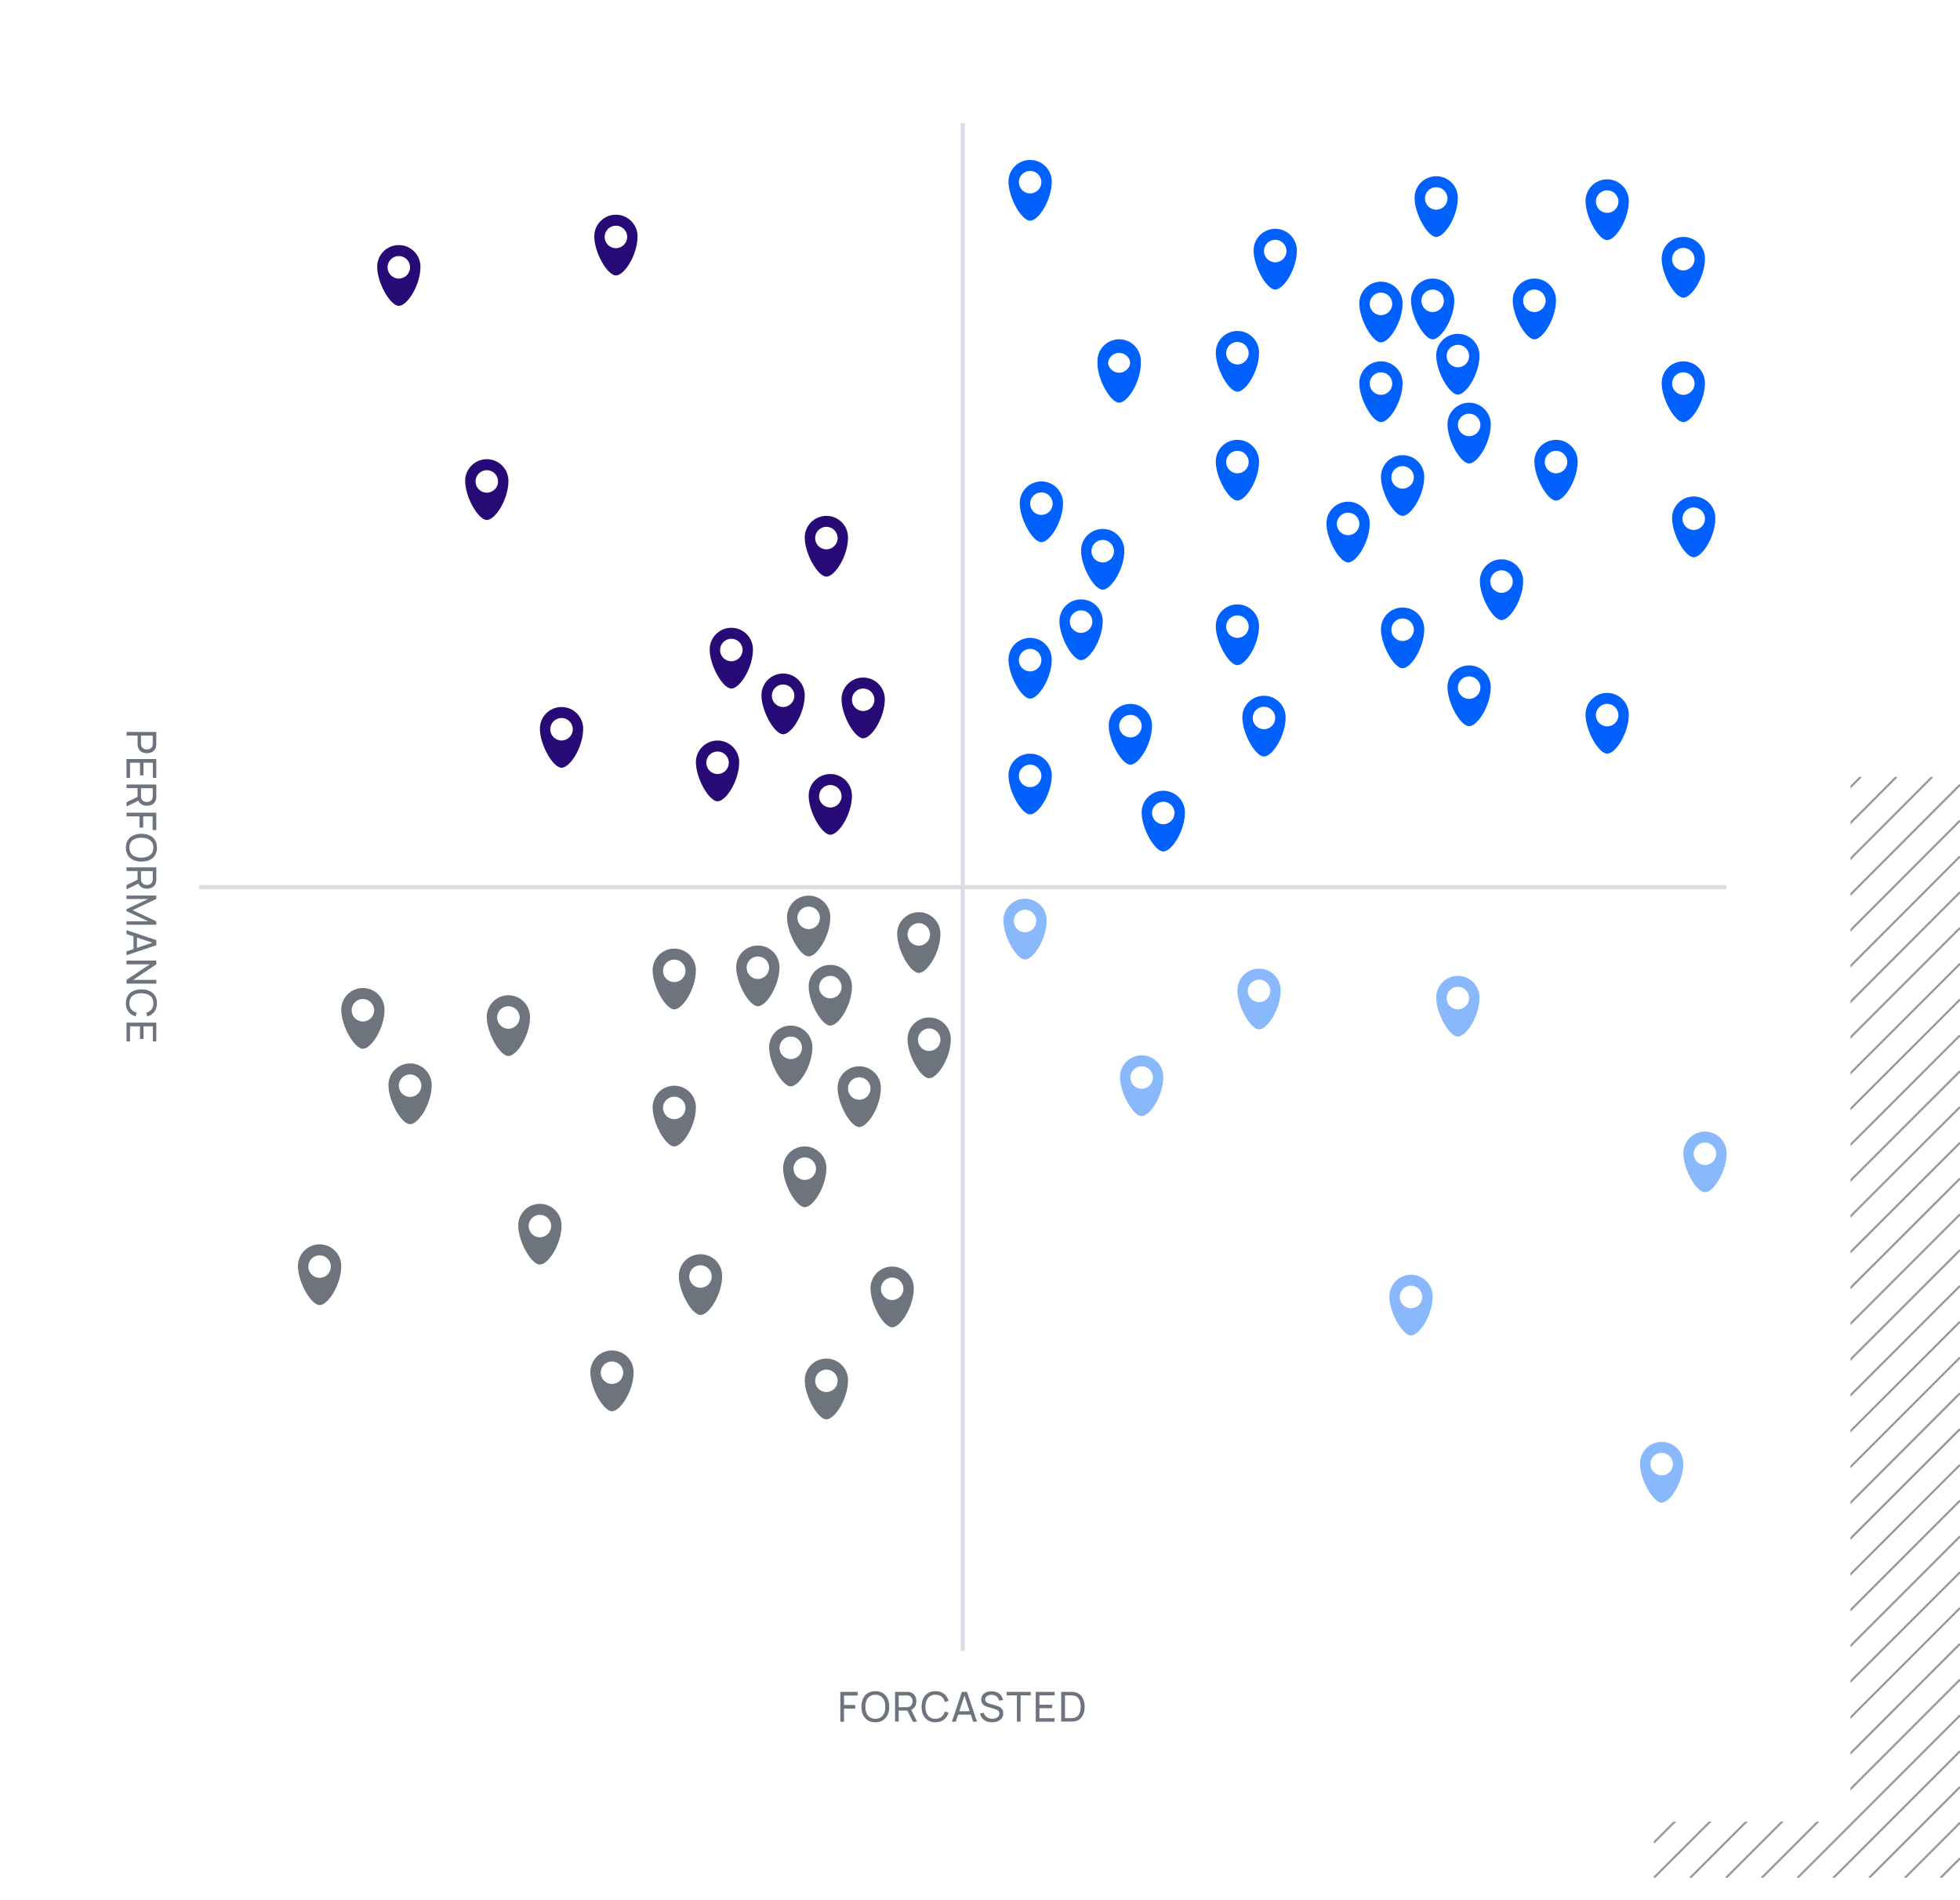 <?xml version="1.0" encoding="UTF-8"?>
<svg id="Layer_2" data-name="Layer 2" xmlns="http://www.w3.org/2000/svg" xmlns:xlink="http://www.w3.org/1999/xlink" viewBox="0 0 473.62 459">
  <defs>
    <style>
      .cls-1 {
        clip-path: url(#clippath);
      }

      .cls-2, .cls-3, .cls-4 {
        fill: none;
      }

      .cls-2, .cls-5, .cls-6, .cls-7, .cls-8, .cls-9 {
        stroke-width: 0px;
      }

      .cls-3 {
        stroke: #dcdee6;
      }

      .cls-3, .cls-4 {
        stroke-miterlimit: 10;
      }

      .cls-10 {
        opacity: .5;
      }

      .cls-5 {
        fill: #fff;
        filter: url(#drop-shadow-1);
      }

      .cls-6 {
        fill: #270a76;
      }

      .cls-7 {
        fill: #6d747e;
      }

      .cls-8 {
        fill: #89b8fd;
      }

      .cls-9 {
        fill: #0061ff;
      }

      .cls-4 {
        stroke: #2f2f2f;
        stroke-width: .5px;
      }
    </style>
    <clipPath id="clippath">
      <rect class="cls-2" x="303.62" y="283.68" width="266" height="74" transform="translate(757.3 -115.94) rotate(90)"/>
    </clipPath>
    <filter id="drop-shadow-1" filterUnits="userSpaceOnUse">
      <feOffset dx="0" dy="8.48"/>
      <feGaussianBlur result="blur" stdDeviation="6.06"/>
      <feFlood flood-color="#000" flood-opacity=".2"/>
      <feComposite in2="blur" operator="in"/>
      <feComposite in="SourceGraphic"/>
    </filter>
  </defs>
  <g id="Layer_1-2" data-name="Layer 1">
    <g>
      <g class="cls-10">
        <g class="cls-1">
          <line class="cls-4" x1="406.12" y1="187.68" x2="399.62" y2="194.17"/>
          <line class="cls-4" x1="414.5" y1="187.97" x2="399.62" y2="202.81"/>
          <line class="cls-4" x1="423.46" y1="187.68" x2="399.62" y2="211.46"/>
          <line class="cls-4" x1="432.38" y1="187.68" x2="399.62" y2="220.5"/>
          <line class="cls-4" x1="441.01" y1="187.68" x2="399.62" y2="229.15"/>
          <line class="cls-4" x1="449.64" y1="187.68" x2="399.62" y2="237.79"/>
          <line class="cls-4" x1="458.28" y1="187.68" x2="399.62" y2="246.44"/>
          <line class="cls-4" x1="466.91" y1="187.68" x2="399.62" y2="255.09"/>
          <line class="cls-4" x1="473.62" y1="189.6" x2="399.62" y2="263.74"/>
          <line class="cls-4" x1="473.62" y1="198.25" x2="399.62" y2="272.38"/>
          <line class="cls-4" x1="473.62" y1="206.9" x2="399.62" y2="281.03"/>
          <line class="cls-4" x1="473.62" y1="215.54" x2="399.62" y2="289.68"/>
          <line class="cls-4" x1="473.62" y1="224.19" x2="399.62" y2="298.13"/>
          <line class="cls-4" x1="473.62" y1="232.84" x2="399.62" y2="306.77"/>
          <line class="cls-4" x1="473.62" y1="241.48" x2="399.62" y2="315.42"/>
          <line class="cls-4" x1="473.62" y1="250.13" x2="399.62" y2="324.07"/>
          <line class="cls-4" x1="473.62" y1="258.78" x2="399.62" y2="332.72"/>
          <line class="cls-4" x1="473.62" y1="267.43" x2="399.62" y2="341.36"/>
          <line class="cls-4" x1="473.62" y1="276.07" x2="399.62" y2="350.01"/>
          <line class="cls-4" x1="473.62" y1="284.72" x2="399.62" y2="358.66"/>
          <line class="cls-4" x1="473.62" y1="293.37" x2="399.62" y2="367.3"/>
          <line class="cls-4" x1="473.62" y1="302.01" x2="399.62" y2="375.95"/>
          <line class="cls-4" x1="473.62" y1="310.66" x2="399.62" y2="384.6"/>
          <line class="cls-4" x1="473.62" y1="319.31" x2="399.62" y2="393.25"/>
          <line class="cls-4" x1="473.62" y1="327.96" x2="399.62" y2="401.93"/>
          <line class="cls-4" x1="473.62" y1="336.6" x2="399.62" y2="410.58"/>
          <line class="cls-4" x1="473.62" y1="345.25" x2="399.62" y2="419.23"/>
          <line class="cls-4" x1="473.62" y1="353.9" x2="399.62" y2="427.88"/>
          <line class="cls-4" x1="473.62" y1="362.54" x2="399.62" y2="436.53"/>
          <line class="cls-4" x1="473.62" y1="371.19" x2="399.62" y2="445.18"/>
          <line class="cls-4" x1="473.62" y1="379.84" x2="399.62" y2="453.68"/>
          <line class="cls-4" x1="473.62" y1="388.49" x2="408.42" y2="453.68"/>
          <line class="cls-4" x1="473.62" y1="397.13" x2="417.06" y2="453.68"/>
          <line class="cls-4" x1="473.62" y1="405.78" x2="425.71" y2="453.68"/>
          <line class="cls-4" x1="473.62" y1="414.43" x2="434.36" y2="453.68"/>
          <line class="cls-4" x1="473.62" y1="423.07" x2="443.01" y2="453.68"/>
          <line class="cls-4" x1="473.62" y1="431.72" x2="451.66" y2="453.68"/>
          <line class="cls-4" x1="473.62" y1="440.37" x2="460.31" y2="453.68"/>
          <line class="cls-4" x1="473.62" y1="448.98" x2="468.93" y2="453.68"/>
        </g>
      </g>
      <g>
        <rect class="cls-5" x="18.37" y="10.32" width="428.79" height="421.3" rx="6.15" ry="6.15"/>
        <path class="cls-7" d="m87.69,238.7c-2.89,0-5.23,2.34-5.23,5.23,0,3.92,3.17,9.45,5.23,9.45s5.23-4.99,5.23-9.45c0-2.89-2.34-5.23-5.23-5.23Zm0,8.09c-1.5,0-2.72-1.22-2.72-2.72s1.22-2.72,2.72-2.72,2.72,1.22,2.72,2.72-1.22,2.72-2.72,2.72Z"/>
        <path class="cls-7" d="m99.09,256.92c-2.89,0-5.23,2.34-5.23,5.23,0,3.92,3.17,9.45,5.23,9.45s5.23-4.99,5.23-9.45c0-2.89-2.34-5.23-5.23-5.23Zm0,8.09c-1.5,0-2.72-1.22-2.72-2.72s1.22-2.72,2.72-2.72,2.72,1.22,2.72,2.72-1.22,2.72-2.72,2.72Z"/>
        <path class="cls-7" d="m122.85,240.45c-2.89,0-5.23,2.34-5.23,5.23,0,3.92,3.17,9.45,5.23,9.45s5.23-4.99,5.23-9.45c0-2.89-2.34-5.23-5.23-5.23Zm0,8.09c-1.5,0-2.72-1.22-2.72-2.72s1.22-2.72,2.72-2.72,2.72,1.22,2.72,2.72-1.22,2.72-2.72,2.72Z"/>
        <path class="cls-7" d="m130.46,290.84c-2.89,0-5.23,2.34-5.23,5.23,0,3.92,3.17,9.45,5.23,9.45s5.23-4.99,5.23-9.45c0-2.89-2.34-5.23-5.23-5.23Zm0,8.09c-1.5,0-2.72-1.22-2.72-2.72s1.22-2.72,2.72-2.72,2.72,1.22,2.72,2.72-1.22,2.72-2.72,2.72Z"/>
        <path class="cls-7" d="m147.88,326.27c-2.89,0-5.23,2.34-5.23,5.23,0,3.92,3.17,9.45,5.23,9.45s5.23-4.99,5.23-9.45c0-2.89-2.34-5.23-5.23-5.23Zm0,8.09c-1.5,0-2.72-1.22-2.72-2.72s1.22-2.72,2.72-2.72,2.72,1.22,2.72,2.72-1.22,2.72-2.72,2.72Z"/>
        <path class="cls-7" d="m162.93,262.3c-2.89,0-5.23,2.34-5.23,5.23,0,3.92,3.17,9.45,5.23,9.45s5.23-4.99,5.23-9.45c0-2.89-2.34-5.23-5.23-5.23Zm0,8.09c-1.5,0-2.72-1.22-2.72-2.72s1.22-2.72,2.72-2.72,2.72,1.22,2.72,2.72-1.22,2.72-2.72,2.72Z"/>
        <path class="cls-7" d="m183.13,228.43c-2.89,0-5.23,2.34-5.23,5.23,0,3.92,3.17,9.45,5.23,9.45s5.23-4.99,5.23-9.45c0-2.89-2.34-5.23-5.23-5.23Zm0,8.09c-1.5,0-2.72-1.22-2.72-2.72s1.22-2.72,2.72-2.72,2.72,1.22,2.72,2.72-1.22,2.72-2.72,2.72Z"/>
        <path class="cls-7" d="m200.64,233.11c-2.89,0-5.23,2.34-5.23,5.23,0,3.92,3.17,9.45,5.23,9.45s5.23-4.99,5.23-9.45c0-2.89-2.34-5.23-5.23-5.23Zm0,8.09c-1.5,0-2.72-1.22-2.72-2.72s1.22-2.72,2.72-2.72,2.72,1.22,2.72,2.72-1.22,2.72-2.72,2.72Z"/>
        <path class="cls-7" d="m191.08,247.78c-2.89,0-5.23,2.34-5.23,5.23,0,3.92,3.17,9.45,5.23,9.45s5.23-4.99,5.23-9.45c0-2.89-2.34-5.23-5.23-5.23Zm0,8.09c-1.5,0-2.72-1.22-2.72-2.72s1.22-2.72,2.72-2.72,2.72,1.22,2.72,2.72-1.22,2.72-2.72,2.72Z"/>
        <path class="cls-7" d="m162.93,229.18c-2.89,0-5.23,2.34-5.23,5.23,0,3.92,3.17,9.45,5.23,9.45s5.23-4.99,5.23-9.45c0-2.89-2.34-5.23-5.23-5.23Zm0,8.09c-1.5,0-2.72-1.22-2.72-2.72s1.22-2.72,2.72-2.72,2.72,1.22,2.72,2.72-1.22,2.72-2.72,2.72Z"/>
        <path class="cls-7" d="m195.41,216.38c-2.89,0-5.23,2.34-5.23,5.23,0,3.92,3.17,9.45,5.23,9.45s5.23-4.99,5.23-9.45c0-2.89-2.34-5.23-5.23-5.23Zm0,8.09c-1.5,0-2.72-1.22-2.72-2.72s1.22-2.72,2.72-2.72,2.72,1.22,2.72,2.72-1.22,2.72-2.72,2.72Z"/>
        <path class="cls-7" d="m207.63,257.61c-2.89,0-5.23,2.34-5.23,5.23,0,3.92,3.17,9.45,5.23,9.45s5.23-4.99,5.23-9.45c0-2.89-2.34-5.23-5.23-5.23Zm0,8.09c-1.5,0-2.72-1.22-2.72-2.72s1.22-2.72,2.72-2.72,2.72,1.22,2.72,2.72-1.22,2.72-2.72,2.72Z"/>
        <path class="cls-7" d="m224.53,245.82c-2.89,0-5.23,2.34-5.23,5.23,0,3.92,3.17,9.45,5.23,9.45s5.23-4.99,5.23-9.45c0-2.89-2.34-5.23-5.23-5.23Zm0,8.09c-1.5,0-2.72-1.22-2.72-2.72s1.22-2.72,2.72-2.72,2.72,1.22,2.72,2.72-1.22,2.72-2.72,2.72Z"/>
        <path class="cls-7" d="m194.46,276.97c-2.89,0-5.23,2.34-5.23,5.23,0,3.92,3.17,9.45,5.23,9.45s5.23-4.99,5.23-9.45c0-2.89-2.34-5.23-5.23-5.23Zm0,8.09c-1.5,0-2.72-1.22-2.72-2.72s1.22-2.72,2.72-2.72,2.72,1.22,2.72,2.72-1.22,2.72-2.72,2.72Z"/>
        <path class="cls-7" d="m169.27,303.02c-2.89,0-5.23,2.34-5.23,5.23,0,3.92,3.17,9.45,5.23,9.45s5.23-4.99,5.23-9.45c0-2.89-2.34-5.23-5.23-5.23Zm0,8.09c-1.5,0-2.72-1.22-2.72-2.72s1.22-2.72,2.72-2.72,2.72,1.22,2.72,2.72-1.22,2.72-2.72,2.72Z"/>
        <path class="cls-7" d="m215.58,306c-2.89,0-5.23,2.34-5.23,5.23,0,3.92,3.17,9.45,5.23,9.45s5.23-4.99,5.23-9.45c0-2.89-2.34-5.23-5.23-5.23Zm0,8.09c-1.5,0-2.72-1.22-2.72-2.72s1.22-2.72,2.72-2.72,2.72,1.22,2.72,2.72-1.22,2.72-2.72,2.72Z"/>
        <path class="cls-7" d="m77.23,300.63c-2.89,0-5.23,2.34-5.23,5.23,0,3.92,3.17,9.45,5.23,9.45s5.23-4.99,5.23-9.45c0-2.89-2.34-5.23-5.23-5.23Zm0,8.09c-1.5,0-2.72-1.22-2.72-2.72s1.22-2.72,2.72-2.72,2.72,1.22,2.72,2.72-1.22,2.72-2.72,2.72Z"/>
        <path class="cls-7" d="m222.02,220.38c-2.89,0-5.23,2.34-5.23,5.23,0,3.92,3.17,9.45,5.23,9.45s5.23-4.99,5.23-9.45c0-2.89-2.34-5.23-5.23-5.23Zm0,8.09c-1.5,0-2.72-1.22-2.72-2.72s1.22-2.72,2.72-2.72,2.72,1.22,2.72,2.72-1.22,2.72-2.72,2.72Z"/>
        <path class="cls-6" d="m199.69,124.63c-2.89,0-5.23,2.34-5.23,5.23,0,3.92,3.17,9.45,5.23,9.45s5.23-4.99,5.23-9.45c0-2.89-2.34-5.23-5.23-5.23Zm0,8.09c-1.5,0-2.72-1.22-2.72-2.72s1.22-2.72,2.72-2.72,2.72,1.22,2.72,2.72-1.22,2.72-2.72,2.72Z"/>
        <path class="cls-6" d="m208.58,163.69c-2.89,0-5.23,2.34-5.23,5.23,0,3.92,3.17,9.45,5.23,9.45s5.23-4.99,5.23-9.45c0-2.89-2.34-5.23-5.23-5.23Zm0,8.09c-1.5,0-2.72-1.22-2.72-2.72s1.22-2.72,2.72-2.72,2.72,1.22,2.72,2.72-1.22,2.72-2.72,2.72Z"/>
        <path class="cls-6" d="m96.37,59.21c-2.89,0-5.23,2.34-5.23,5.23,0,3.92,3.17,9.45,5.23,9.45s5.23-4.99,5.23-9.45c0-2.89-2.34-5.23-5.23-5.23Zm0,8.09c-1.5,0-2.72-1.22-2.72-2.72s1.22-2.72,2.72-2.72,2.72,1.22,2.72,2.72-1.22,2.72-2.72,2.72Z"/>
        <path class="cls-6" d="m148.83,51.87c-2.89,0-5.23,2.34-5.23,5.23,0,3.92,3.17,9.45,5.23,9.45s5.23-4.99,5.23-9.45c0-2.89-2.34-5.23-5.23-5.23Zm0,8.09c-1.5,0-2.72-1.22-2.72-2.72s1.22-2.72,2.72-2.72,2.72,1.22,2.72,2.72-1.22,2.72-2.72,2.72Z"/>
        <path class="cls-6" d="m117.63,110.94c-2.89,0-5.23,2.34-5.23,5.23,0,3.92,3.17,9.45,5.23,9.45s5.23-4.99,5.23-9.45c0-2.89-2.34-5.23-5.23-5.23Zm0,8.09c-1.5,0-2.72-1.22-2.72-2.72s1.22-2.72,2.72-2.72,2.72,1.22,2.72,2.72-1.22,2.72-2.72,2.72Z"/>
        <path class="cls-9" d="m299.01,79.96c-2.89,0-5.23,2.34-5.23,5.23,0,3.92,3.17,9.45,5.23,9.45s5.23-4.99,5.23-9.45c0-2.89-2.34-5.23-5.23-5.23Zm0,8.09c-1.5,0-2.72-1.22-2.72-2.72s1.22-2.72,2.72-2.72,2.72,1.22,2.72,2.72-1.22,2.72-2.72,2.72Z"/>
        <path class="cls-9" d="m370.77,67.3c-2.89,0-5.23,2.34-5.23,5.23,0,3.92,3.17,9.45,5.23,9.45s5.23-4.99,5.23-9.45c0-2.89-2.34-5.23-5.23-5.23Zm0,8.09c-1.5,0-2.72-1.22-2.72-2.72s1.22-2.72,2.72-2.72,2.72,1.22,2.72,2.72-1.22,2.72-2.72,2.72Z"/>
        <path class="cls-9" d="m376,106.26c-2.89,0-5.23,2.34-5.23,5.23,0,3.92,3.17,9.45,5.23,9.45s5.23-4.99,5.23-9.45c0-2.89-2.34-5.23-5.23-5.23Zm0,8.09c-1.5,0-2.72-1.22-2.72-2.72s1.22-2.72,2.72-2.72,2.72,1.22,2.72,2.72-1.22,2.72-2.72,2.72Z"/>
        <path class="cls-9" d="m406.76,57.24c-2.89,0-5.23,2.34-5.23,5.23,0,3.92,3.17,9.45,5.23,9.45s5.23-4.99,5.23-9.45c0-2.89-2.34-5.23-5.23-5.23Zm0,8.09c-1.5,0-2.72-1.22-2.72-2.72s1.22-2.72,2.72-2.72,2.72,1.22,2.72,2.72-1.22,2.72-2.72,2.72Z"/>
        <path class="cls-9" d="m388.36,43.33c-2.89,0-5.23,2.34-5.23,5.23,0,3.92,3.17,9.45,5.23,9.45s5.23-4.99,5.23-9.45c0-2.89-2.34-5.23-5.23-5.23Zm0,8.09c-1.5,0-2.72-1.22-2.72-2.72s1.22-2.72,2.72-2.72,2.72,1.22,2.72,2.72-1.22,2.72-2.72,2.72Z"/>
        <path class="cls-9" d="m406.76,87.3c-2.89,0-5.23,2.34-5.23,5.23,0,3.92,3.17,9.45,5.23,9.45s5.23-4.99,5.23-9.45c0-2.89-2.34-5.23-5.23-5.23Zm0,8.09c-1.5,0-2.72-1.22-2.72-2.72s1.22-2.72,2.72-2.72,2.72,1.22,2.72,2.72-1.22,2.72-2.72,2.72Z"/>
        <path class="cls-9" d="m347.05,42.57c-2.89,0-5.23,2.34-5.23,5.23,0,3.92,3.17,9.45,5.23,9.45s5.23-4.99,5.23-9.45c0-2.89-2.34-5.23-5.23-5.23Zm0,8.09c-1.5,0-2.72-1.22-2.72-2.72s1.22-2.72,2.72-2.72,2.72,1.22,2.72,2.72-1.22,2.72-2.72,2.72Z"/>
        <path class="cls-9" d="m333.7,87.3c-2.89,0-5.23,2.34-5.23,5.23,0,3.92,3.17,9.45,5.23,9.45s5.23-4.99,5.23-9.45c0-2.89-2.34-5.23-5.23-5.23Zm0,8.09c-1.5,0-2.72-1.22-2.72-2.72s1.22-2.72,2.72-2.72,2.72,1.22,2.72,2.72-1.22,2.72-2.72,2.72Z"/>
        <path class="cls-9" d="m362.83,135.13c-2.89,0-5.23,2.34-5.23,5.23,0,3.92,3.17,9.45,5.23,9.45s5.23-4.99,5.23-9.45c0-2.89-2.34-5.23-5.23-5.23Zm0,8.09c-1.5,0-2.72-1.22-2.72-2.72s1.22-2.72,2.72-2.72,2.72,1.22,2.72,2.72-1.22,2.72-2.72,2.72Z"/>
        <path class="cls-9" d="m388.36,167.4c-2.89,0-5.23,2.34-5.23,5.23,0,3.92,3.17,9.45,5.23,9.45s5.23-4.99,5.23-9.45c0-2.89-2.34-5.23-5.23-5.23Zm0,8.09c-1.5,0-2.72-1.22-2.72-2.72s1.22-2.72,2.72-2.72,2.72,1.22,2.72,2.72-1.22,2.72-2.72,2.72Z"/>
        <path class="cls-8" d="m304.24,234.02c-2.89,0-5.23,2.34-5.23,5.23,0,3.92,3.17,9.45,5.23,9.45s5.23-4.99,5.23-9.45c0-2.89-2.34-5.23-5.23-5.23Zm0,8.09c-1.5,0-2.72-1.22-2.72-2.72s1.22-2.72,2.72-2.72,2.72,1.22,2.72,2.72-1.22,2.72-2.72,2.72Z"/>
        <path class="cls-8" d="m247.69,217.13c-2.89,0-5.23,2.34-5.23,5.23,0,3.92,3.17,9.45,5.23,9.45s5.23-4.99,5.23-9.45c0-2.89-2.34-5.23-5.23-5.23Zm0,8.09c-1.5,0-2.72-1.22-2.72-2.72s1.22-2.72,2.72-2.72,2.72,1.22,2.72,2.72-1.22,2.72-2.72,2.72Z"/>
        <path class="cls-8" d="m275.87,254.96c-2.89,0-5.23,2.34-5.23,5.23,0,3.92,3.17,9.45,5.23,9.45s5.23-4.99,5.23-9.45c0-2.89-2.34-5.23-5.23-5.23Zm0,8.09c-1.5,0-2.72-1.22-2.72-2.72s1.22-2.72,2.72-2.72,2.72,1.22,2.72,2.72-1.22,2.72-2.72,2.72Z"/>
        <path class="cls-8" d="m340.96,307.97c-2.89,0-5.23,2.34-5.23,5.23,0,3.92,3.17,9.45,5.23,9.45s5.23-4.99,5.23-9.45c0-2.89-2.34-5.23-5.23-5.23Zm0,8.09c-1.5,0-2.72-1.22-2.72-2.72s1.22-2.72,2.72-2.72,2.72,1.22,2.72,2.72-1.22,2.72-2.72,2.72Z"/>
        <path class="cls-8" d="m401.53,348.35c-2.89,0-5.23,2.34-5.23,5.23,0,3.92,3.17,9.45,5.23,9.45s5.23-4.99,5.23-9.45c0-2.89-2.34-5.23-5.23-5.23Zm0,8.09c-1.5,0-2.72-1.22-2.72-2.72s1.22-2.72,2.72-2.72,2.72,1.22,2.72,2.72-1.22,2.72-2.72,2.72Z"/>
        <path class="cls-8" d="m411.99,273.38c-2.89,0-5.23,2.34-5.23,5.23,0,3.92,3.17,9.45,5.23,9.45s5.23-4.99,5.23-9.45c0-2.89-2.34-5.23-5.23-5.23Zm0,8.09c-1.5,0-2.72-1.22-2.72-2.72s1.22-2.72,2.72-2.72,2.72,1.22,2.72,2.72-1.22,2.72-2.72,2.72Z"/>
        <path class="cls-8" d="m352.28,235.76c-2.89,0-5.23,2.34-5.23,5.23,0,3.92,3.17,9.45,5.23,9.45s5.23-4.99,5.23-9.45c0-2.89-2.34-5.23-5.23-5.23Zm0,8.09c-1.5,0-2.72-1.22-2.72-2.72s1.22-2.72,2.72-2.72,2.72,1.22,2.72,2.72-1.22,2.72-2.72,2.72Z"/>
        <path class="cls-7" d="m199.69,328.23c-2.89,0-5.23,2.34-5.23,5.23,0,3.92,3.17,9.45,5.23,9.45s5.23-4.99,5.23-9.45c0-2.89-2.34-5.23-5.23-5.23Zm0,8.09c-1.5,0-2.72-1.22-2.72-2.72s1.22-2.72,2.72-2.72,2.72,1.22,2.72,2.72-1.22,2.72-2.72,2.72Z"/>
        <path class="cls-6" d="m135.69,170.81c-2.89,0-5.23,2.34-5.23,5.23,0,3.92,3.17,9.45,5.23,9.45s5.23-4.99,5.23-9.45c0-2.89-2.34-5.23-5.23-5.23Zm0,8.09c-1.5,0-2.72-1.22-2.72-2.72s1.22-2.72,2.72-2.72,2.72,1.22,2.72,2.72-1.22,2.72-2.72,2.72Z"/>
        <path class="cls-6" d="m173.39,178.91c-2.89,0-5.23,2.34-5.23,5.23,0,3.92,3.17,9.45,5.23,9.45s5.23-4.99,5.23-9.45c0-2.89-2.34-5.23-5.23-5.23Zm0,8.09c-1.5,0-2.72-1.22-2.72-2.72s1.22-2.72,2.72-2.72,2.72,1.22,2.72,2.72-1.22,2.72-2.72,2.72Z"/>
        <path class="cls-6" d="m189.23,162.72c-2.89,0-5.23,2.34-5.23,5.23,0,3.92,3.17,9.45,5.23,9.45s5.23-4.99,5.23-9.45c0-2.89-2.34-5.23-5.23-5.23Zm0,8.09c-1.5,0-2.72-1.22-2.72-2.72s1.22-2.72,2.72-2.72,2.72,1.22,2.72,2.72-1.22,2.72-2.72,2.72Z"/>
        <path class="cls-6" d="m176.72,151.67c-2.89,0-5.23,2.34-5.23,5.23,0,3.92,3.17,9.45,5.23,9.45s5.23-4.99,5.23-9.45c0-2.89-2.34-5.23-5.23-5.23Zm0,8.09c-1.5,0-2.72-1.22-2.72-2.72s1.22-2.72,2.72-2.72,2.72,1.22,2.72,2.72-1.22,2.72-2.72,2.72Z"/>
        <path class="cls-6" d="m200.64,187c-2.89,0-5.23,2.34-5.23,5.23,0,3.92,3.17,9.45,5.23,9.45s5.23-4.99,5.23-9.45c0-2.89-2.34-5.23-5.23-5.23Zm0,8.09c-1.5,0-2.72-1.22-2.72-2.72s1.22-2.72,2.72-2.72,2.72,1.22,2.72,2.72-1.22,2.72-2.72,2.72Z"/>
        <path class="cls-9" d="m273.15,170.06c-2.89,0-5.23,2.34-5.23,5.23,0,3.92,3.17,9.45,5.23,9.45s5.23-4.99,5.23-9.45c0-2.89-2.34-5.23-5.23-5.23Zm0,8.09c-1.5,0-2.72-1.22-2.72-2.72s1.22-2.72,2.72-2.72,2.72,1.22,2.72,2.72-1.22,2.72-2.72,2.72Z"/>
        <path class="cls-9" d="m248.92,182.08c-2.89,0-5.23,2.34-5.23,5.23,0,3.92,3.17,9.45,5.23,9.45s5.23-4.99,5.23-9.45c0-2.89-2.34-5.23-5.23-5.23Zm0,8.09c-1.5,0-2.72-1.22-2.72-2.72s1.22-2.72,2.72-2.72,2.72,1.22,2.72,2.72-1.22,2.72-2.72,2.72Z"/>
        <path class="cls-9" d="m248.92,154.11c-2.89,0-5.23,2.34-5.23,5.23,0,3.92,3.17,9.45,5.23,9.45s5.23-4.99,5.23-9.45c0-2.89-2.34-5.23-5.23-5.23Zm0,8.09c-1.5,0-2.72-1.22-2.72-2.72s1.22-2.72,2.72-2.72,2.72,1.22,2.72,2.72-1.22,2.72-2.72,2.72Z"/>
        <path class="cls-9" d="m281.1,191.04c-2.89,0-5.23,2.34-5.23,5.23,0,3.92,3.17,9.45,5.23,9.45s5.23-4.99,5.23-9.45c0-2.89-2.34-5.23-5.23-5.23Zm0,8.09c-1.5,0-2.72-1.22-2.72-2.72s1.22-2.72,2.72-2.72,2.72,1.22,2.72,2.72-1.22,2.72-2.72,2.72Z"/>
        <path class="cls-9" d="m266.46,127.79c-2.89,0-5.23,2.34-5.23,5.23,0,3.92,3.17,9.45,5.23,9.45s5.23-4.99,5.23-9.45c0-2.89-2.34-5.23-5.23-5.23Zm0,8.09c-1.5,0-2.72-1.22-2.72-2.72s1.22-2.72,2.72-2.72,2.72,1.22,2.72,2.72-1.22,2.72-2.72,2.72Z"/>
        <path class="cls-9" d="m251.64,116.31c-2.89,0-5.23,2.34-5.23,5.23,0,3.92,3.17,9.45,5.23,9.45s5.23-4.99,5.23-9.45c0-2.89-2.34-5.23-5.23-5.23Zm0,8.09c-1.5,0-2.72-1.22-2.72-2.72s1.22-2.72,2.72-2.72,2.72,1.22,2.72,2.72-1.22,2.72-2.72,2.72Z"/>
        <path class="cls-9" d="m261.23,144.81c-2.89,0-5.23,2.34-5.23,5.23,0,3.92,3.17,9.45,5.23,9.45s5.23-4.99,5.23-9.45c0-2.89-2.34-5.23-5.23-5.23Zm0,8.09c-1.5,0-2.72-1.22-2.72-2.72s1.22-2.72,2.72-2.72,2.72,1.22,2.72,2.72-1.22,2.72-2.72,2.72Z"/>
        <path class="cls-9" d="m305.43,168.09c-2.89,0-5.23,2.34-5.23,5.23,0,3.92,3.17,9.45,5.23,9.45s5.23-4.99,5.23-9.45c0-2.89-2.34-5.23-5.23-5.23Zm0,8.09c-1.5,0-2.72-1.22-2.72-2.72s1.22-2.72,2.72-2.72,2.72,1.22,2.72,2.72-1.22,2.72-2.72,2.72Z"/>
        <path class="cls-9" d="m338.93,146.77c-2.89,0-5.23,2.34-5.23,5.23,0,3.92,3.17,9.45,5.23,9.45s5.23-4.99,5.23-9.45c0-2.89-2.34-5.23-5.23-5.23Zm0,8.09c-1.5,0-2.72-1.22-2.72-2.72s1.22-2.72,2.72-2.72,2.72,1.22,2.72,2.72-1.22,2.72-2.72,2.72Z"/>
        <path class="cls-9" d="m325.76,121.21c-2.89,0-5.23,2.34-5.23,5.23,0,3.92,3.17,9.45,5.23,9.45s5.23-4.99,5.23-9.45c0-2.89-2.34-5.23-5.23-5.23Zm0,8.09c-1.5,0-2.72-1.22-2.72-2.72s1.22-2.72,2.72-2.72,2.72,1.22,2.72,2.72-1.22,2.72-2.72,2.72Z"/>
        <path class="cls-9" d="m299.01,106.26c-2.89,0-5.23,2.34-5.23,5.23,0,3.92,3.17,9.45,5.23,9.45s5.23-4.99,5.23-9.45c0-2.89-2.34-5.23-5.23-5.23Zm0,8.09c-1.5,0-2.72-1.22-2.72-2.72s1.22-2.72,2.72-2.72,2.72,1.22,2.72,2.72-1.22,2.72-2.72,2.72Z"/>
        <path class="cls-9" d="m270.43,82.61c-2.89,0-5.23,2.34-5.23,5.23,0,3.92,3.17,9.45,5.23,9.45s5.23-4.99,5.23-9.45c0-2.89-2.34-5.23-5.23-5.23Zm0,8.09c-1.5,0-2.72-1.22-2.72-2.72s1.22-2.72,2.72-2.72,2.72,1.22,2.72,2.72-1.22,2.72-2.72,2.72Z"/>
        <path class="cls-9" d="m270.43,81.97c-2.89,0-5.23,2.34-5.23,5.23,0,3.92,3.17,9.45,5.23,9.45s5.23-4.99,5.23-9.45c0-2.89-2.34-5.23-5.23-5.23Zm0,8.09c-1.5,0-2.72-1.22-2.72-2.72s1.22-2.72,2.72-2.72,2.72,1.22,2.72,2.72-1.22,2.72-2.72,2.72Z"/>
        <path class="cls-9" d="m248.92,38.64c-2.89,0-5.23,2.34-5.23,5.23,0,3.92,3.17,9.45,5.23,9.45s5.23-4.99,5.23-9.45c0-2.89-2.34-5.23-5.23-5.23Zm0,8.09c-1.5,0-2.72-1.22-2.72-2.72s1.22-2.72,2.72-2.72,2.72,1.22,2.72,2.72-1.22,2.72-2.72,2.72Z"/>
        <path class="cls-9" d="m409.27,119.95c-2.89,0-5.23,2.34-5.23,5.23,0,3.92,3.17,9.45,5.23,9.45s5.23-4.99,5.23-9.45c0-2.89-2.34-5.23-5.23-5.23Zm0,8.09c-1.5,0-2.72-1.22-2.72-2.72s1.22-2.72,2.72-2.72,2.72,1.22,2.72,2.72-1.22,2.72-2.72,2.72Z"/>
        <path class="cls-9" d="m355,160.76c-2.89,0-5.23,2.34-5.23,5.23,0,3.92,3.17,9.45,5.23,9.45s5.23-4.99,5.23-9.45c0-2.89-2.34-5.23-5.23-5.23Zm0,8.09c-1.5,0-2.72-1.22-2.72-2.72s1.22-2.72,2.72-2.72,2.72,1.22,2.72,2.72-1.22,2.72-2.72,2.72Z"/>
        <path class="cls-9" d="m338.93,109.96c-2.89,0-5.23,2.34-5.23,5.23,0,3.92,3.17,9.45,5.23,9.45s5.23-4.99,5.23-9.45c0-2.89-2.34-5.23-5.23-5.23Zm0,8.09c-1.5,0-2.72-1.22-2.72-2.72s1.22-2.72,2.72-2.72,2.72,1.22,2.72,2.72-1.22,2.72-2.72,2.72Z"/>
        <path class="cls-9" d="m355,97.29c-2.89,0-5.23,2.34-5.23,5.23,0,3.92,3.17,9.45,5.23,9.45s5.23-4.99,5.23-9.45c0-2.89-2.34-5.23-5.23-5.23Zm0,8.09c-1.5,0-2.72-1.22-2.72-2.72s1.22-2.72,2.72-2.72,2.72,1.22,2.72,2.72-1.22,2.72-2.72,2.72Z"/>
        <path class="cls-9" d="m352.28,80.65c-2.89,0-5.23,2.34-5.23,5.23,0,3.92,3.17,9.45,5.23,9.45s5.23-4.99,5.23-9.45c0-2.89-2.34-5.23-5.23-5.23Zm0,8.09c-1.5,0-2.72-1.22-2.72-2.72s1.22-2.72,2.72-2.72,2.72,1.22,2.72,2.72-1.22,2.72-2.72,2.72Z"/>
        <path class="cls-9" d="m346.19,67.3c-2.89,0-5.23,2.34-5.23,5.23,0,3.92,3.17,9.45,5.23,9.45s5.23-4.99,5.23-9.45c0-2.89-2.34-5.23-5.23-5.23Zm0,8.09c-1.5,0-2.72-1.22-2.72-2.72s1.22-2.72,2.72-2.72,2.72,1.22,2.72,2.72-1.22,2.72-2.72,2.72Z"/>
        <path class="cls-9" d="m333.7,68.05c-2.89,0-5.23,2.34-5.23,5.23,0,3.92,3.17,9.45,5.23,9.45s5.23-4.99,5.23-9.45c0-2.89-2.34-5.23-5.23-5.23Zm0,8.09c-1.5,0-2.72-1.22-2.72-2.72s1.22-2.72,2.72-2.72,2.72,1.22,2.72,2.72-1.22,2.72-2.72,2.72Z"/>
        <path class="cls-9" d="m308.15,55.28c-2.89,0-5.23,2.34-5.23,5.23,0,3.92,3.17,9.45,5.23,9.45s5.23-4.99,5.23-9.45c0-2.89-2.34-5.23-5.23-5.23Zm0,8.09c-1.5,0-2.72-1.22-2.72-2.72s1.22-2.72,2.72-2.72,2.72,1.22,2.72,2.72-1.22,2.72-2.72,2.72Z"/>
        <path class="cls-9" d="m299.01,146.02c-2.89,0-5.23,2.34-5.23,5.23,0,3.92,3.17,9.45,5.23,9.45s5.23-4.99,5.23-9.45c0-2.89-2.34-5.23-5.23-5.23Zm0,8.09c-1.5,0-2.72-1.22-2.72-2.72s1.22-2.72,2.72-2.72,2.72,1.22,2.72,2.72-1.22,2.72-2.72,2.72Z"/>
        <g>
          <path class="cls-7" d="m203.06,415.95v-7.2h4.2v.89h-3.31v2.27h2.71v.89h-2.71v3.15h-.89Z"/>
          <path class="cls-7" d="m211.52,416.1c-.72,0-1.33-.16-1.83-.48-.5-.32-.88-.76-1.14-1.32s-.39-1.21-.39-1.96.13-1.39.39-1.96c.26-.56.64-1,1.14-1.32.5-.32,1.11-.48,1.83-.48s1.33.16,1.83.48c.5.32.88.76,1.14,1.32.26.56.39,1.22.39,1.96s-.13,1.39-.39,1.96-.64,1-1.14,1.32c-.5.32-1.11.48-1.83.48Zm0-.85c.54,0,.98-.12,1.34-.36s.62-.59.8-1.02c.18-.44.27-.94.27-1.52s-.09-1.08-.27-1.51c-.18-.44-.45-.77-.8-1.02s-.8-.37-1.34-.37c-.54,0-.98.12-1.34.36-.35.24-.62.58-.8,1.02-.18.44-.27.94-.27,1.52,0,.57.08,1.08.26,1.51.18.43.45.77.81,1.02.36.24.81.37,1.34.37Z"/>
          <path class="cls-7" d="m216.28,415.95v-7.2h2.84c.07,0,.15,0,.25,0s.19.02.28.03c.39.06.72.19.98.4.26.21.46.47.6.78.13.31.2.66.2,1.04,0,.56-.15,1.04-.44,1.45s-.71.66-1.28.77l-.34.05h-2.21v2.66h-.89Zm.89-3.5h1.92c.06,0,.14,0,.22-.01.08,0,.16-.02.23-.03.23-.05.42-.15.56-.29.14-.14.25-.31.32-.5.07-.19.1-.39.1-.59s-.03-.4-.1-.59c-.07-.19-.17-.36-.32-.5-.14-.14-.33-.24-.56-.29-.07-.02-.15-.03-.23-.04-.08,0-.15,0-.22,0h-1.92v2.85Zm3.4,3.5l-1.42-2.93.88-.27,1.56,3.2h-1.02Z"/>
          <path class="cls-7" d="m226.05,416.1c-.72,0-1.33-.16-1.83-.48-.5-.32-.88-.76-1.14-1.32s-.39-1.21-.39-1.96.13-1.39.39-1.96c.26-.56.64-1,1.14-1.32.5-.32,1.11-.48,1.83-.48.83,0,1.52.21,2.06.64.54.42.91.99,1.11,1.71l-.91.24c-.15-.54-.41-.96-.79-1.27-.38-.31-.87-.46-1.48-.46-.54,0-.98.12-1.34.37-.36.24-.62.58-.81,1.02-.18.44-.27.94-.27,1.52,0,.57.08,1.08.26,1.51s.45.77.81,1.02c.36.25.81.37,1.34.37.61,0,1.1-.16,1.48-.47.38-.31.64-.73.79-1.27l.91.24c-.2.72-.57,1.29-1.11,1.71-.54.42-1.22.63-2.06.63Z"/>
          <path class="cls-7" d="m230.02,415.95l2.41-7.2h1.24l2.41,7.2h-.92l-2.25-6.68h.28l-2.24,6.68h-.92Zm1.16-1.69v-.83h3.74v.83h-3.74Z"/>
          <path class="cls-7" d="m239.73,416.1c-.51,0-.97-.09-1.38-.26-.41-.17-.75-.42-1.01-.74-.26-.32-.44-.7-.52-1.14l.92-.15c.12.45.36.81.73,1.06.37.26.8.38,1.3.38.32,0,.62-.05.88-.15.26-.1.47-.25.62-.44.15-.19.23-.42.23-.67,0-.16-.03-.29-.08-.41s-.13-.21-.23-.29c-.09-.08-.2-.15-.32-.21-.12-.06-.25-.1-.38-.15l-1.83-.54c-.2-.06-.39-.13-.58-.22-.19-.09-.35-.21-.5-.34-.15-.14-.26-.31-.35-.5s-.13-.43-.13-.7c0-.42.11-.79.33-1.09s.52-.53.9-.69.81-.24,1.29-.24c.48,0,.92.09,1.3.26s.7.41.95.72c.25.31.42.69.51,1.12l-.95.17c-.05-.29-.16-.54-.33-.75-.17-.21-.39-.38-.64-.49-.26-.12-.54-.17-.85-.18-.29,0-.56.04-.79.14-.24.1-.42.23-.56.4-.14.17-.21.37-.21.59s.06.4.19.54.28.24.47.32c.18.08.37.14.54.19l1.37.4c.16.04.34.1.54.18s.4.18.6.32.35.32.48.55c.13.23.19.52.19.86s-.07.65-.21.92c-.14.27-.33.5-.58.68-.25.18-.53.32-.86.41-.33.09-.68.14-1.05.14Z"/>
          <path class="cls-7" d="m245.73,415.95v-6.35h-2.46v-.85h5.8v.85h-2.46v6.35h-.89Z"/>
          <path class="cls-7" d="m250.28,415.95v-7.2h4.55v.85h-3.66v2.25h3.06v.85h-3.06v2.41h3.66v.85h-4.55Z"/>
          <path class="cls-7" d="m256.43,415.95v-7.2h2.22c.07,0,.2,0,.38,0,.18,0,.36.02.53.04.56.07,1.02.28,1.4.61s.66.75.85,1.26c.19.51.29,1.07.29,1.68s-.1,1.18-.29,1.69c-.19.51-.47.93-.85,1.26s-.84.53-1.4.6c-.17.02-.34.04-.53.04-.19,0-.31,0-.38,0h-2.22Zm.92-.85h1.3c.13,0,.27,0,.42-.01.16,0,.29-.02.41-.04.39-.07.71-.24.96-.5s.42-.58.54-.96.17-.8.17-1.24-.06-.87-.17-1.25c-.11-.38-.29-.7-.54-.96s-.56-.42-.95-.49c-.12-.02-.25-.04-.42-.04-.16,0-.3-.01-.42-.01h-1.3v5.5Z"/>
        </g>
        <g>
          <path class="cls-7" d="m30.57,176.83h7.2v2.84c0,.07,0,.15,0,.25s-.02.19-.03.28c-.06.39-.19.72-.4.98-.21.26-.47.46-.79.6-.31.13-.66.2-1.04.2s-.73-.07-1.05-.2c-.32-.13-.58-.33-.78-.6-.21-.27-.34-.59-.4-.98-.01-.09-.02-.18-.03-.28s0-.18,0-.25v-1.96h-2.66v-.89Zm3.5.89v1.92c0,.06,0,.14.01.22,0,.08.02.16.03.23.05.23.15.42.29.56.14.14.31.25.5.32.19.07.39.1.59.1s.4-.03.59-.1.36-.17.5-.32c.14-.14.24-.33.29-.56.02-.07.03-.15.04-.23,0-.08,0-.15,0-.22v-1.92h-2.85Z"/>
          <path class="cls-7" d="m30.57,183.38h7.2v4.55h-.84v-3.66h-2.26v3.06h-.84v-3.06h-2.41v3.66h-.85v-4.55Z"/>
          <path class="cls-7" d="m30.57,189.53h7.2v2.84c0,.07,0,.15,0,.25s-.02.19-.03.28c-.06.39-.19.72-.4.98-.21.26-.47.46-.79.6-.31.13-.66.2-1.04.2-.56,0-1.04-.15-1.45-.44-.41-.29-.66-.71-.77-1.28l-.05-.34v-2.21h-2.66v-.89Zm0,4.29l2.93-1.42.27.88-3.2,1.56v-1.02Zm3.5-3.4v1.92c0,.06,0,.14.01.22,0,.08.02.16.03.23.05.23.15.42.29.56.14.14.31.25.5.32.19.07.39.1.59.1s.4-.03.59-.1.36-.17.5-.32c.14-.14.24-.33.29-.56.02-.07.03-.15.04-.23,0-.08,0-.15,0-.22v-1.92h-2.85Z"/>
          <path class="cls-7" d="m30.57,196.34h7.2v4.2h-.89v-3.31h-2.27v2.71h-.89v-2.71h-3.15v-.89Z"/>
          <path class="cls-7" d="m30.42,204.8c0-.72.16-1.33.48-1.83.32-.5.76-.88,1.32-1.14.56-.26,1.21-.39,1.96-.39s1.39.13,1.96.39c.56.26,1,.64,1.32,1.14s.47,1.11.47,1.83-.16,1.33-.47,1.83-.76.88-1.32,1.14c-.56.26-1.21.39-1.96.39s-1.39-.13-1.96-.39c-.56-.26-1-.64-1.32-1.14-.32-.5-.48-1.11-.48-1.83Zm.85,0c0,.54.12.98.36,1.34s.59.62,1.02.8c.44.18.94.27,1.51.27s1.08-.09,1.51-.27c.43-.18.77-.45,1.02-.8s.37-.8.37-1.34c0-.54-.12-.98-.36-1.34-.24-.35-.58-.62-1.02-.8-.44-.18-.94-.27-1.52-.27-.57,0-1.08.08-1.51.26-.43.18-.77.45-1.02.81-.24.36-.37.81-.37,1.34Z"/>
          <path class="cls-7" d="m30.57,209.56h7.2v2.84c0,.07,0,.15,0,.25s-.02.19-.03.28c-.06.39-.19.72-.4.98-.21.26-.47.46-.79.6-.31.13-.66.2-1.04.2-.56,0-1.04-.15-1.45-.44-.41-.29-.66-.71-.77-1.28l-.05-.34v-2.21h-2.66v-.89Zm0,4.29l2.93-1.42.27.88-3.2,1.56v-1.02Zm3.5-3.4v1.92c0,.06,0,.14.01.22,0,.08.02.16.03.23.05.23.15.42.29.56.14.14.31.25.5.32.19.07.39.1.59.1s.4-.03.59-.1.36-.17.5-.32c.14-.14.24-.33.29-.56.02-.07.03-.15.04-.23,0-.08,0-.15,0-.22v-1.92h-2.85Z"/>
          <path class="cls-7" d="m30.57,216.36h7.2v.81l-5.74,2.72,5.74,2.7v.82h-7.2v-.84h5.24l-5.25-2.45v-.47l5.25-2.45h-5.25v-.84Z"/>
          <path class="cls-7" d="m30.57,224.72l7.2,2.41v1.24l-7.2,2.41v-.92l6.68-2.25v.28l-6.68-2.24v-.92Zm1.69,1.16h.83v3.74h-.83v-3.74Z"/>
          <path class="cls-7" d="m30.57,232.08h7.2v.9l-5.62,3.76h5.62v.9h-7.2v-.9l5.63-3.76h-5.63v-.9Z"/>
          <path class="cls-7" d="m30.42,242.39c0-.72.16-1.33.47-1.83s.76-.88,1.32-1.14,1.21-.39,1.96-.39,1.39.13,1.96.39c.56.26,1,.64,1.32,1.14.32.5.47,1.11.47,1.83,0,.83-.21,1.52-.63,2.06-.42.54-.99.91-1.71,1.11l-.24-.91c.54-.15.96-.41,1.27-.79.31-.38.46-.87.46-1.48,0-.54-.12-.98-.37-1.34-.24-.36-.58-.62-1.02-.81-.44-.18-.94-.27-1.52-.27-.57,0-1.08.08-1.51.26s-.77.45-1.02.81c-.24.36-.37.81-.37,1.34,0,.61.16,1.1.47,1.48.31.38.73.64,1.27.79l-.24.91c-.72-.2-1.29-.57-1.71-1.11-.42-.54-.63-1.22-.63-2.06Z"/>
          <path class="cls-7" d="m30.57,247.06h7.2v4.55h-.84v-3.66h-2.25v3.06h-.85v-3.06h-2.41v3.66h-.84v-4.55Z"/>
        </g>
        <line class="cls-3" x1="48.08" y1="214.32" x2="417.22" y2="214.32"/>
        <line class="cls-3" x1="232.65" y1="29.75" x2="232.65" y2="398.88"/>
      </g>
    </g>
  </g>
</svg>